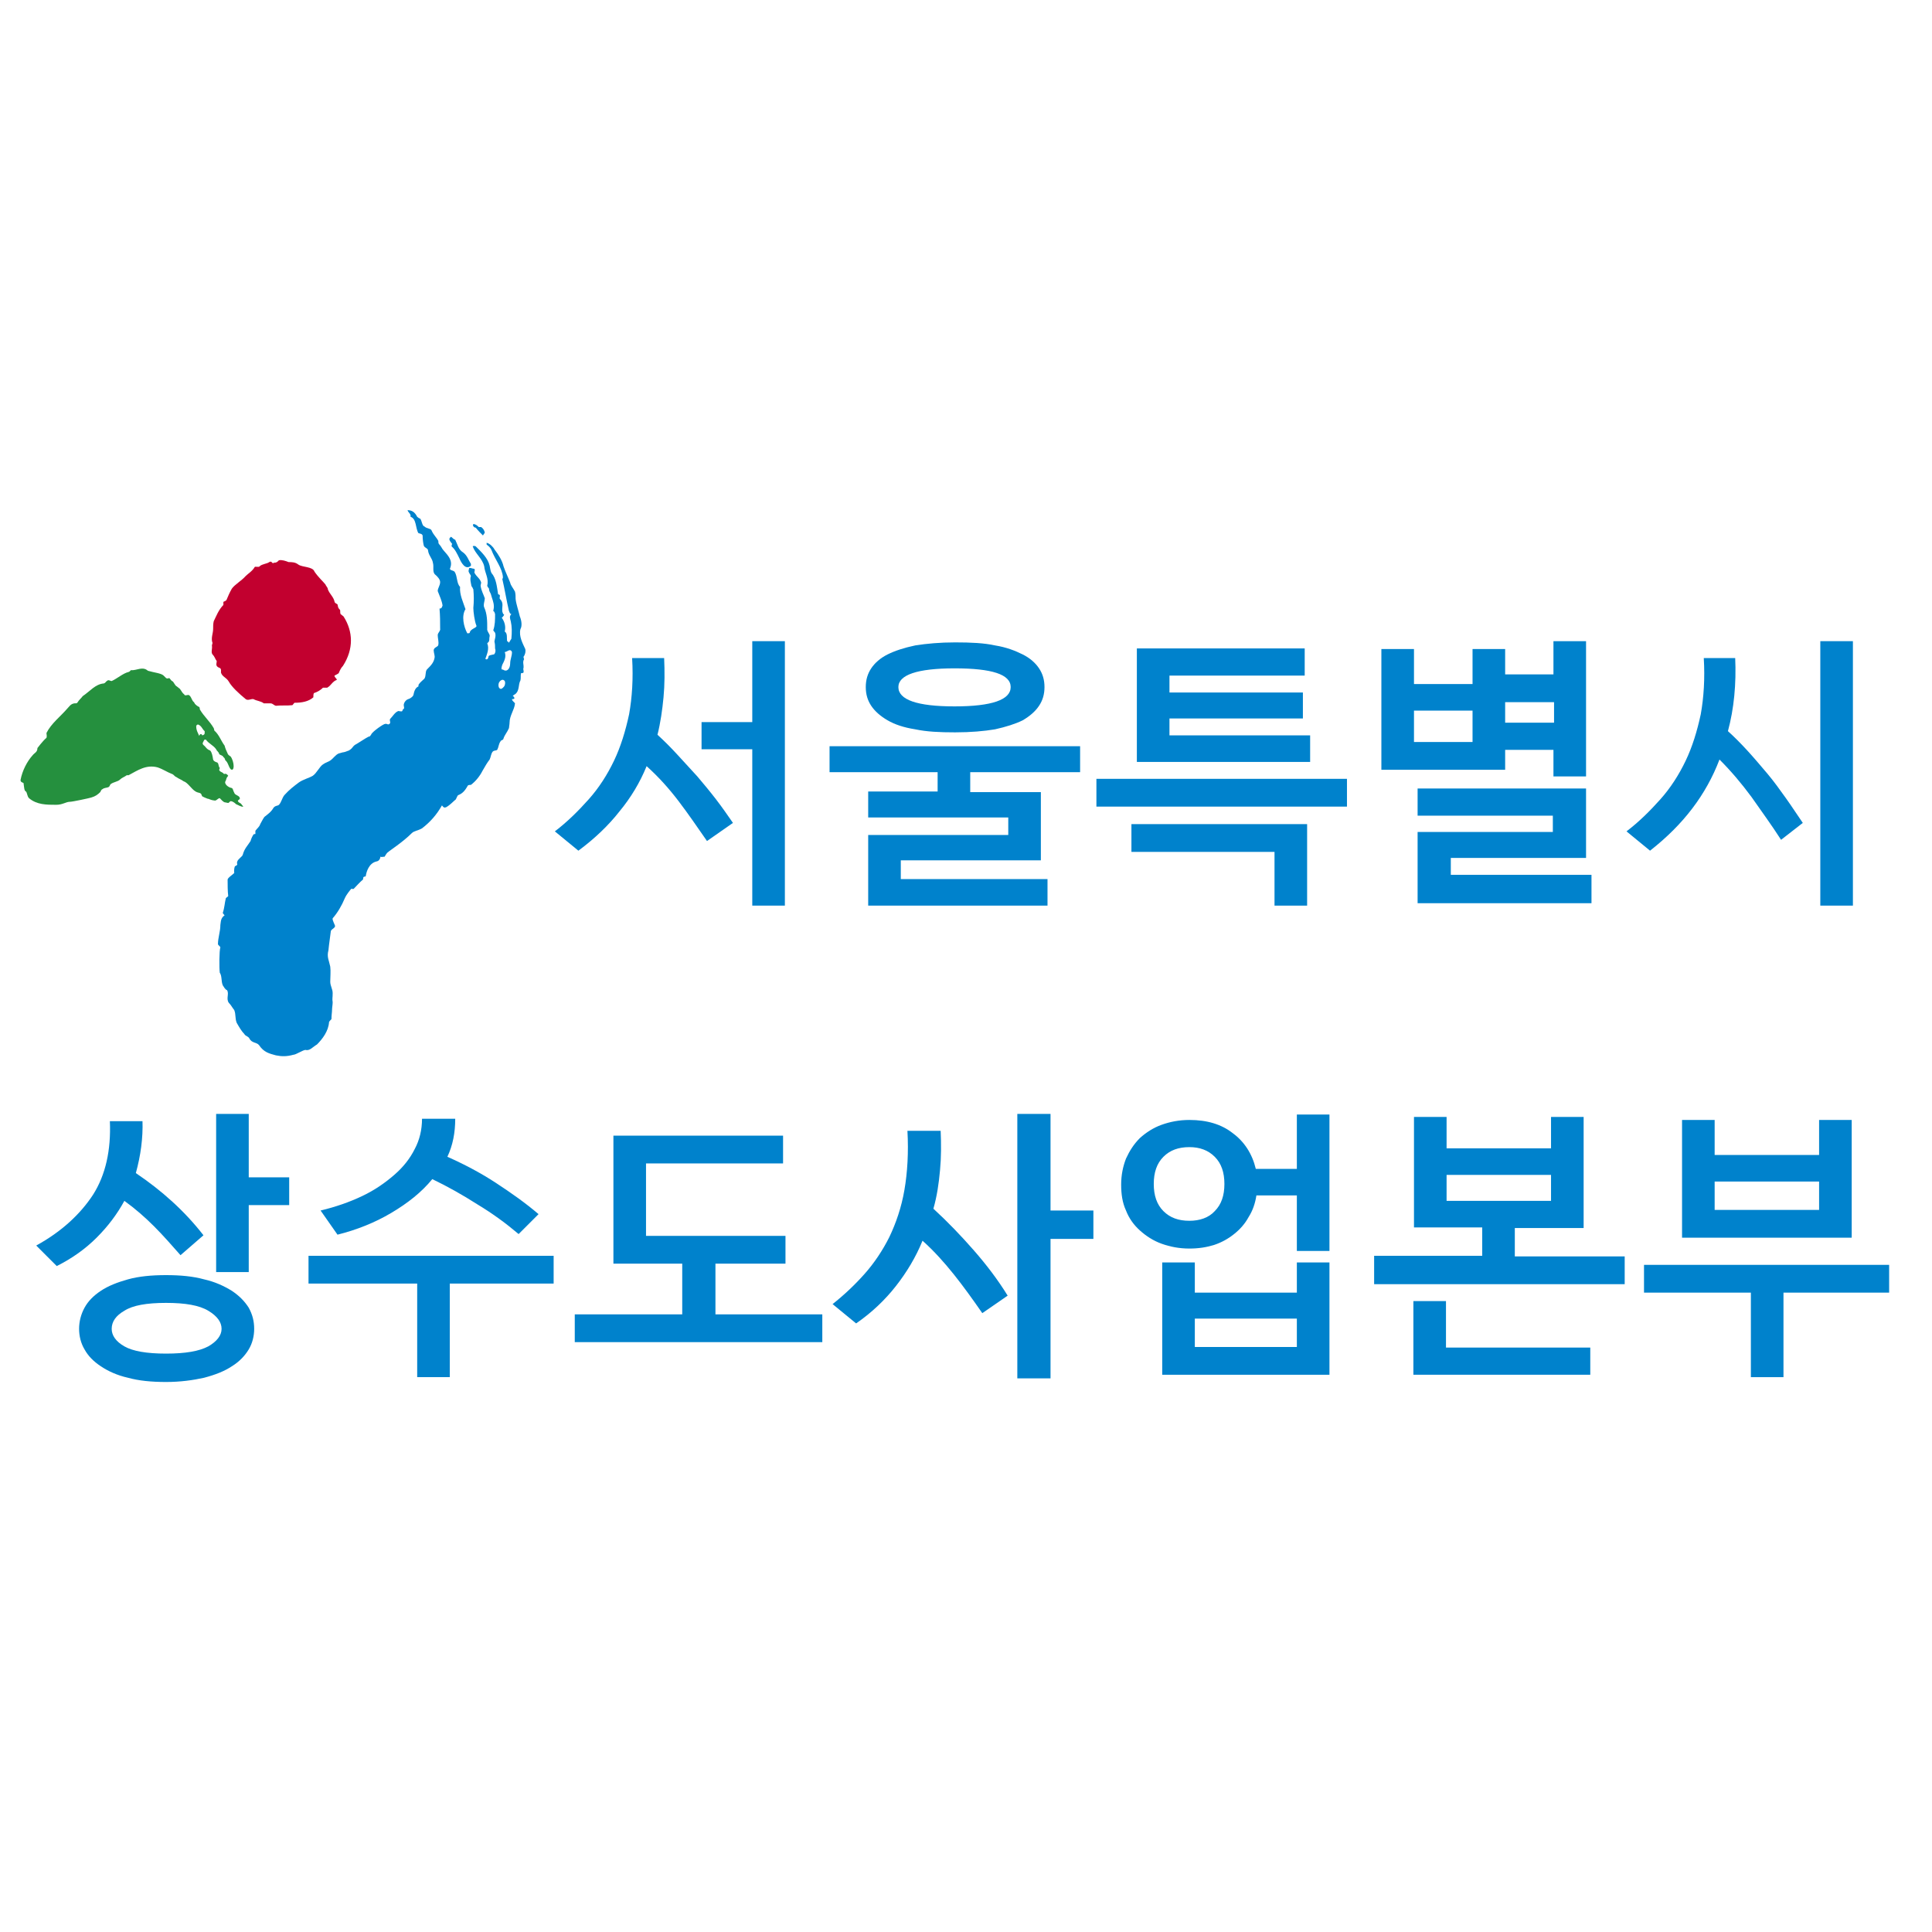 <?xml version="1.0" encoding="utf-8"?>
<!-- Generator: Adobe Illustrator 23.0.0, SVG Export Plug-In . SVG Version: 6.00 Build 0)  -->
<svg version="1.1" id="레이어_1" xmlns="http://www.w3.org/2000/svg" xmlns:xlink="http://www.w3.org/1999/xlink" x="0px"
	 y="0px" viewBox="0 0 320 320" style="enable-background:new 0 0 320 320;" xml:space="preserve">
<style type="text/css">
	.st0{fill:#C2002F;}
	.st1{fill:#0082CC;}
	.st2{fill:#25903E;}
	.st3{enable-background:new    ;}
</style>
<g>
	<path class="st0" d="M53.9,96.8c0.1,0.3,0.4,0.5,0.4,0.8c0.3,0.8,0.9,1.2,1.1,2c0,0.3,0.4,0.4,0.5,0.5c0.1,0.3,0,0.5,0.4,0.9
		c0.1,0.1,0,0.4,0.1,0.7c0.1,0.1,0.4,0.3,0.5,0.4c1.6,2.5,1.7,5.4-0.1,8.2c-0.3,0.3-0.5,0.7-0.7,1.2c-0.1,0.1-0.5,0.3-0.7,0.4
		c0,0.3,0.3,0.4,0.4,0.7c-0.8,0.3-0.9,0.9-1.6,1.3c-0.1,0-0.5,0-0.7,0c-0.4,0.4-0.9,0.7-1.5,0.9c-0.1,0.1-0.1,0.5-0.1,0.7
		c-0.8,0.7-1.9,0.9-3.1,0.9c-0.1,0-0.3,0.4-0.4,0.4c-0.8,0.1-1.9,0-2.7,0.1c-0.4-0.1-0.5-0.4-0.9-0.4c-0.3,0-0.7,0-1.1,0
		c-0.5-0.4-1.2-0.4-1.7-0.7c-0.4-0.1-0.9,0.3-1.3,0c-1.1-0.9-2.3-2-2.8-2.9c-0.4-0.7-1.1-0.8-1.3-1.5c0-0.3,0.1-0.7-0.3-0.8
		c-0.7-0.3-0.4-0.7-0.4-1.1c-0.3-0.4-0.3-0.7-0.7-1.1c-0.3-0.4,0-0.9-0.1-1.5c0-0.1,0.1-0.3,0.1-0.4c-0.3-0.8,0.1-1.6,0.1-2.3
		c0-0.4,0-0.9,0.1-1.3c0.4-0.8,0.8-1.9,1.6-2.7c0-0.1,0-0.4,0-0.5c0.1-0.1,0.3-0.1,0.5-0.3c0.3-0.7,0.5-1.2,0.9-1.9
		c0.5-0.7,1.6-1.3,2.3-2.1c0.4-0.4,1.1-0.8,1.5-1.5c0.1-0.1,0.7,0.1,0.8-0.1c0.4-0.4,1.2-0.4,1.6-0.7c0.5-0.3,0.4,0.4,0.8,0.1
		c0.4,0,0.5-0.1,0.8-0.4c0.5-0.1,1.1,0.1,1.6,0.3c0.5,0,1.1,0,1.6,0.4c0.7,0.5,2.4,0.3,2.7,1.2C52.8,95.7,53.5,96.3,53.9,96.8z"/>
	<path class="st1" d="M82,107.4c0-0.4,0-0.7-0.1-1.1c0-0.4,0.3-0.9,0.1-1.5c-0.1-0.1-0.3-0.4-0.3-0.4c0.3-0.9,0.3-1.7,0.3-2.7
		c-0.1-0.3-0.1-0.4-0.3-0.5c0-0.1,0.1-0.4,0.1-0.7c0-0.8-0.3-1.3-0.5-2.1C81.2,98.1,81,98,81,97.5c-0.1-0.1-0.3-0.4-0.3-0.5
		c0.3-1.2-0.4-2.1-0.5-3.2c-0.3-1.3-1.5-2.1-1.9-3.3c0-0.1,0.4-0.1,0.5,0c0.9,0.9,2,1.9,2.3,3.2c0.1,0.4,0.1,0.8,0.3,1.2
		c0.8,0.9,0.9,2.3,1.1,3.5c0,0.1,0.3,0,0.3,0.3c0,0.1-0.1,0.4,0,0.5c0.7,0.7,0.3,1.3,0.4,2.1c0.1,0.3,0.1,0.4,0.3,0.5
		c0,0.1-0.3,0.5-0.4,0.5c0.5,0.7,0.7,1.5,0.5,2.3c0.5,0.3,0.3,1.1,0.4,1.6c0.1,0.1,0.3,0.1,0.3,0.3c0.1-0.3,0.3-0.5,0.4-0.7
		c0.1-1.1,0.1-2-0.1-2.9c-0.1-0.4-0.3-0.8,0.1-1.2c-0.3,0-0.3-0.4-0.4-0.5c-0.4-1.7-0.7-3.6-1.1-5.3c0,0,0.1-0.1,0.1-0.3
		c-0.1-1.5-1.3-2.9-1.9-4.5c-0.1-0.3-0.5-0.7-0.8-0.9c0,0,0-0.1,0-0.3c0.5,0.1,1.1,0.7,1.3,1.1c0.7,0.9,1.3,1.9,1.5,2.8
		c0.3,0.9,0.8,1.9,1.1,2.7c0.1,0.5,0.5,0.9,0.8,1.5c0.1,0.4,0.1,0.8,0.1,1.2c0.1,0.9,0.5,2,0.7,2.9c0.3,0.7,0.4,1.6,0.1,2.1
		c-0.3,1.2,0.4,2.4,0.8,3.3c0.1,0.4,0,0.9-0.3,1.3c0,0.1,0.1,0.3,0.1,0.4c-0.3,0.5,0,0.9-0.1,1.5c-0.1,0.1,0.1,0.4,0,0.7
		c-0.1,0.1-0.3,0.1-0.4,0.1c-0.1,0.4,0,0.8-0.1,1.2c-0.4,0.7-0.1,1.7-0.9,2.3c-0.3,0.1-0.3,0.3-0.4,0.3c0.1,0,0.3,0.1,0.3,0.4
		c-0.1,0.1-0.3,0.1-0.4,0.1c0,0.3,0.4,0.5,0.5,0.7c-0.1,1.1-0.9,2-0.9,3.2c0,0.3-0.1,0.7-0.1,0.9c-0.3,0.7-0.7,1.1-0.9,1.7
		c0,0.3-0.5,0.3-0.5,0.5c-0.3,0.4-0.3,0.9-0.5,1.3c-0.1,0.3-0.5,0.1-0.8,0.4c-0.3,0.4-0.3,0.9-0.5,1.3c-0.4,0.5-0.8,1.2-1.2,1.9
		c-0.4,0.8-1.1,1.7-1.9,2.3c-0.1,0-0.4,0-0.5,0.1c-0.4,0.7-0.8,1.3-1.6,1.6c-0.1,0-0.3,0.5-0.4,0.7c-0.5,0.4-0.9,0.9-1.6,1.3
		c-0.3,0.1-0.4,0.1-0.7-0.3c-0.9,1.6-2,2.8-3.3,3.8c-0.7,0.4-1.3,0.4-1.7,0.8c-1.5,1.5-3.7,2.9-4,3.2c-0.1,0-0.5,0.7-0.5,0.7
		c-0.5,0-0.3,0.1-0.7,0c0,0,0,0.7-0.7,0.8c-1.2,0.3-1.6,1.7-1.7,2.3c0,0.3-0.3,0.1-0.4,0.3c-0.1,0.1,0,0.3-0.1,0.4
		c-0.5,0.4-1.1,1.1-1.5,1.5c-0.1,0.1-0.3,0-0.4,0c-0.1,0.1-0.8,0.9-1.1,1.6c-0.5,1.2-1.2,2.4-2,3.3c-0.1,0.3,0.4,1.1,0.4,1.3
		c-0.1,0.4-0.5,0.4-0.7,0.8c-0.1,0.9-0.3,2.1-0.4,3.2c-0.3,1.1,0.1,1.7,0.3,2.7c0.1,0.8,0,1.7,0,2.5c0,0.7,0.4,1.2,0.4,1.9
		c0,0.9-0.1,0.8,0,1.5c0,0.4-0.1,0.9-0.1,1.2c0,0.5-0.1,0.9-0.1,1.6c-0.1,0.1-0.4,0.4-0.4,0.5c-0.1,1.5-1.1,2.8-2,3.7
		c-0.7,0.4-1.2,1.1-1.9,0.9c-0.4,0-1.6,0.8-2,0.8c-1.1,0.3-1.9,0.3-2.9,0.1c-1.1-0.3-2-0.5-2.8-1.7c-0.4-0.5-1.2-0.3-1.6-1.1
		c-0.1-0.3-0.8-0.5-0.8-0.7c-0.5-0.5-0.9-1.2-1.3-1.9c-0.3-0.8-0.1-1.3-0.4-2.1c-0.4-0.5-0.5-0.8-0.9-1.2c-0.5-0.7,0.1-1.5-0.3-2.1
		c-0.3-0.1-0.5-0.5-0.7-0.8c-0.3-0.7-0.1-1.5-0.5-2.1c-0.1-0.8-0.1-3.6,0.1-4.2c0-0.1-0.4-0.4-0.4-0.5c0-1.1,0.4-2.1,0.4-3.2
		c0.1-0.5,0-1.1,0.7-1.6c0,0-0.3-0.3-0.3-0.4c0.3-0.9,0.3-1.6,0.5-2.4c0-0.1,0.4-0.3,0.4-0.4c-0.1-0.7-0.1-2-0.1-2.7
		c0-0.3,0.8-0.8,1.1-1.1c0-0.1-0.1-0.5,0.1-1.1c0.1-0.1,0.3-0.1,0.4-0.3c0-0.1-0.1-0.3,0-0.5c0.1-0.4,0.8-0.8,0.9-1.1
		c0.3-1.1,0.8-1.5,1.3-2.3c0.1-0.4,0.3-0.8,0.5-1.1c0.1-0.1,0.3,0,0.3-0.1s0-0.4,0-0.5c0.3-0.4,0.7-0.7,0.8-1.1
		c0.3-0.5,0.4-0.8,0.7-1.2c0.5-0.4,1.1-0.8,1.5-1.5c0.3-0.4,0.7-0.3,0.9-0.5c0.4-0.4,0.5-1.1,0.9-1.6c0.8-0.9,1.6-1.5,2.4-2.1
		c0.7-0.5,1.6-0.7,2.3-1.1c0.7-0.5,1.1-1.5,1.7-1.9c0.4-0.3,0.9-0.4,1.3-0.7c0.4-0.3,0.8-0.9,1.3-1.1c1.3-0.4,0.4,0,1.7-0.5
		c0.8-0.5,0.5-0.7,1.3-1.1c1.3-0.8,2-1.3,2.1-1.2c0.1-0.1,0.3-0.3,0.3-0.4c0.3-0.5,2-1.7,2.3-1.7c0.3-0.1,0.5,0.3,0.8-0.1
		c0.1-0.3-0.1-0.4,0-0.7c0.4-0.4,0.8-1.1,1.3-1.3c0.1-0.1,0.5,0.1,0.7,0c0.1-0.1,0.1-0.4,0.3-0.4c0.1-0.3-0.1-0.5,0-0.8
		c0.1-0.4,0.4-0.7,0.7-0.8c0.4-0.1,0.9-0.5,0.9-0.8c0.1-0.5,0.3-1.1,0.8-1.3c0-0.1,0-0.3,0.1-0.4c0.3-0.4,0.5-0.5,0.9-0.9
		c0.3-0.5,0.1-1.1,0.4-1.5c0.7-0.7,1.2-1.2,1.3-2.1c0-0.4-0.3-1.1-0.1-1.3c0.1-0.3,0.7-0.4,0.7-0.7c0.1-0.5-0.1-1.1-0.1-1.6
		c0-0.4,0.5-0.7,0.4-1.1c0-1.1,0-2.1-0.1-3.3c0.4,0,0.4-0.3,0.5-0.5c-0.1-0.8-0.5-1.6-0.8-2.4c0-0.5,0.4-0.9,0.4-1.5
		c0-0.4-0.4-0.9-0.9-1.3c-0.4-0.5-0.1-1.2-0.3-1.9c-0.1-0.7-0.7-1.2-0.8-2c0-0.4-0.5-0.4-0.7-0.8c-0.1-0.4-0.2-1-0.2-1.7
		c-0.1-0.3-0.4-0.3-0.7-0.4c-0.5-0.8-0.3-2.4-1.3-2.7c0.1-0.5-0.4-0.7-0.5-1.1c0.7,0,1.2,0.3,1.6,1.1c0.1,0.1,0.4,0.3,0.5,0.3
		c0.3,0.4,0.3,1.2,0.7,1.3c0.4,0.4,1.1,0.3,1.2,0.7c0.3,0.7,0.8,1.1,1.1,1.7c0,0.1,0,0.4,0.1,0.5c0.4,0.4,0.5,0.8,0.8,1.1
		c0.7,0.8,1.5,1.6,1.1,2.8c-0.3,0.5,0.4,0.4,0.7,0.7c0.5,0.8,0.3,1.9,0.9,2.5c-0.1,1.3,0.5,2.5,0.9,3.7c-0.7,1.1-0.3,2.9,0.3,4
		c0,0,0.4,0,0.4-0.1c0.1-0.7,1.3-0.8,1.1-1.2c-0.3-0.7-0.5-2.3-0.5-2.9c0.1-1.1,0.1-2,0-3.1c-0.1-0.1-0.1-0.3-0.3-0.5
		c-0.1-0.5-0.3-1.2-0.1-1.7c-0.1-0.3-0.3-0.4-0.4-0.8c0-0.1,0.1-0.4,0.1-0.5c0.3-0.1,0.5,0.1,0.8,0.1c0.3,0.1,0,0.5,0.1,0.7
		c0.4,0.7,0.9,0.9,1.1,1.6c0,0.1-0.1,0.4-0.1,0.5c0.1,0.8,0.5,1.5,0.7,2.1c0,0.4-0.3,1.1-0.1,1.5c0.5,1.1,0.5,2.3,0.5,3.5
		c-0.1,0.5,0.5,0.9,0.4,1.3s0,0.4-0.1,0.8c0,0.1-0.3,0.3-0.3,0.4c0.4,0.8-0.1,1.9-0.3,2.5c0,0.1,0.4,0.3,0.5-0.3
		c0-0.3,0.5-0.3,0.8-0.4C81.9,108.5,82.2,107.9,82,107.4z M84.5,109.9c0-0.7,0.3-1.2,0.3-1.9c-0.3-0.7-0.8,0-1.2,0
		c0.3,0.8-0.1,1.5-0.4,2.1c-0.1,0.3-0.3,0.9,0.1,0.8C84,111.4,84.5,110.7,84.5,109.9z M83.6,113.5c0.1-0.3,0.1-0.7-0.1-0.8
		c-0.3-0.3-0.8,0.1-0.9,0.5s0,0.9,0.4,0.9C83.1,114.1,83.5,113.8,83.6,113.5z"/>
	<path class="st1" d="M76.7,91.5c0.7,0.5,0.9,1.3,1.3,1.9v0.3c-0.9,0.8-1.6-0.5-1.9-1.2c-0.4-0.8-0.7-1.5-1.3-2c0-0.1,0-0.3,0.1-0.4
		c-0.3-0.4-0.7-0.8-0.3-1.1c0.1-0.3,0.4,0.3,0.8,0.4C75.8,90.2,75.9,91,76.7,91.5z"/>
	<path class="st1" d="M80.3,88.2c0,0.1-0.3,0.4-0.3,0.5c-0.4-0.4-0.8-0.8-1.2-1.3c-0.1,0-0.4-0.1-0.4-0.3c-0.1,0-0.1-0.1,0-0.3
		c0.4,0,0.7,0.3,0.9,0.5c0.1,0,0.3,0,0.4,0C80,87.5,80.2,87.8,80.3,88.2z"/>
	<path class="st2" d="M27.1,111.9c0.1,0.1,0.3,0.3,0.4,0.4s0.4,0.1,0.5,0c0.1,0,0.4,0.5,0.5,0.5c0.3,0.1,0.4,0.7,0.8,0.9
		c0.1,0.1,0.4,0.3,0.5,0.4c0.3,0.4,0.4,0.7,0.7,0.9c0.1,0.3,0.5,0.1,0.7,0.1c0.4,0.1,0.5,0.7,0.8,1.1c0.1,0,0.3,0.4,0.3,0.4
		c0.1,0.1,0.4,0.4,0.7,0.5c0.1,0.1,0.1,0.4,0.1,0.4c0.7,1.2,1.6,1.9,2.3,3.1c0,0,0.1,0.3,0.1,0.4c0.8,0.7,1.1,1.7,1.7,2.5
		c0.1,0.4,0.3,0.9,0.5,1.3c0.1,0.3,0.4,0.4,0.5,0.5c0.3,0.4,0.5,1.1,0.5,1.6c0,0.3-0.1,0.8-0.5,0.5c-0.4-0.5-0.4-1.1-0.9-1.5
		c0-0.1-0.1-0.4-0.3-0.5c-0.1-0.3-0.5-0.3-0.7-0.5c0-0.3-0.4-0.5-0.5-0.8c-0.5-0.7-1.2-0.9-1.7-1.6c-0.1,0-0.3,0-0.3,0.1
		c-0.1,0.3-0.4,0.5-0.1,0.8c0.4,0.3,0.5,0.7,1.1,0.9c0.3,0.3,0.4,0.9,0.5,1.5c0.1,0.3,0.4,0.4,0.7,0.5c0.3,0.3,0.1,0.5,0.4,0.9
		c0,0.1-0.1,0.3-0.1,0.3c0.1,0.4,0.5,0.3,0.8,0.7c0.3-0.1,0.5,0,0.7,0.3c-0.3,0.3-0.3,0.5-0.4,0.8c-0.4,0.5,0.4,1.1,0.9,1.2
		c0.3,0,0.3,0.5,0.5,0.8c0.1,0.4,0.7,0.4,0.9,0.8c0.1,0.3-0.1,0.3-0.3,0.5c0,0.3,0.4,0.4,0.5,0.5s0.3,0.4,0.4,0.5
		c-0.3,0.1-0.9-0.3-1.2-0.4c-0.1-0.1-0.5-0.5-0.9-0.5c-0.1,0-0.3,0.3-0.4,0.3c-0.1,0-0.4-0.1-0.5-0.1c-0.3,0-0.7-0.5-0.9-0.7
		c-0.3,0-0.5,0.4-0.8,0.4c-0.9-0.1-0.9-0.3-1.2-0.3c-0.3-0.1-0.7-0.3-0.9-0.4c-0.1-0.1-0.1-0.4-0.3-0.5c-0.1-0.1-0.5-0.1-0.8-0.3
		c-0.7-0.4-1.3-1.5-2-1.7c-0.4-0.3-0.8-0.4-1.2-0.7c-0.3-0.1-0.4-0.4-0.7-0.5c-0.8-0.3-1.5-0.8-2.4-1.1c-1.9-0.5-3.3,0.5-4.8,1.3
		c-0.1,0-0.3,0-0.3,0c-0.4,0.3-0.8,0.4-1.1,0.7c-0.4,0.4-1.1,0.4-1.6,0.8c-0.1,0.1-0.1,0.4-0.4,0.5s-0.7,0.1-0.9,0.3
		c-0.3,0.1-0.3,0.4-0.4,0.5c-0.4,0.4-0.8,0.7-1.5,0.9c-0.3,0.1-3.1,0.7-3.5,0.7c-0.7,0-1.2,0.5-2.3,0.5c-1.6,0-3.2,0-4.5-1.1
		c-0.3-0.3-0.3-0.9-0.5-1.1C4,131,4,130.4,3.9,129.7c-0.1-0.1-0.5-0.1-0.5-0.5c0.3-1.6,1.1-3.1,2-4.1c0.3-0.4,0.8-0.5,0.8-1.2
		c0,0,0.9-1.2,1.5-1.7c0.1-0.3,0-0.5,0-0.8c0.8-1.6,2.3-2.7,3.5-4.1c0.3-0.3,0.5-0.7,1.1-0.8c0.3,0,0.4,0,0.5-0.1
		c0.3-0.5,0.7-0.8,0.9-1.1c1.2-0.8,2.1-2,3.5-2.1c0.3-0.1,0.3-0.3,0.5-0.4c0.3-0.3,0.5,0,0.8,0c0.9-0.4,1.9-1.3,2.8-1.5
		c0.3-0.1,0.3-0.3,0.4-0.3c0.9,0.1,1.9-0.7,2.8,0.1C25.5,111.4,26.7,111.5,27.1,111.9z M33.9,121.4c0-0.1,0-0.3,0-0.3
		c-0.4-0.3-0.5-0.9-1.1-1.1c-0.1,0-0.3,0.1-0.3,0.3c0,0.7,0.3,1.1,0.5,1.6c0.1-0.4,0.4-0.4,0.5-0.1
		C33.9,121.7,33.9,121.5,33.9,121.4z"/>
</g>
<g class="st3">
	<path class="st1" d="M110,108.9c0.1,2.3,0.1,4.5-0.1,6.6c-0.2,2.1-0.5,4.2-1,6.2c1.1,1,2.2,2.1,3.3,3.3c1.1,1.2,2.2,2.4,3.3,3.6
		c1.1,1.3,2.1,2.5,3.1,3.8c1,1.3,1.9,2.6,2.8,3.9l-4.3,3c-1.6-2.3-3.1-4.5-4.7-6.6c-1.6-2.1-3.3-4-5.3-5.8c-1.1,2.7-2.6,5.2-4.5,7.5
		c-1.8,2.3-4.1,4.5-6.8,6.5l-3.9-3.2c2.1-1.6,3.9-3.4,5.6-5.3s3.1-4.1,4.2-6.4c1.1-2.3,1.9-4.9,2.5-7.7c0.5-2.8,0.7-5.9,0.5-9.3H110
		z M116.2,124.2v-4.6h8.4v-13.4h5.4v43.8h-5.4v-25.9H116.2z"/>
	<path class="st1" d="M155.3,131.2v-3.3h-17.9v-4.3h41.5v4.3h-18.2v3.3h11.7v11.3h-23.2v3.1h24.3v4.4h-29.7v-11.7H167v-2.9h-23.2
		v-4.3H155.3z M144.3,116.9c0.6,0.9,1.5,1.7,2.7,2.4c1.2,0.7,2.7,1.2,4.6,1.5c1.9,0.4,4,0.5,6.6,0.5c2.6,0,4.8-0.2,6.6-0.5
		c1.8-0.4,3.4-0.9,4.6-1.5c1.2-0.7,2.1-1.5,2.7-2.4c0.6-0.9,0.9-1.9,0.9-3.1s-0.3-2.2-0.9-3.1c-0.6-0.9-1.5-1.7-2.7-2.3
		c-1.2-0.6-2.7-1.2-4.6-1.5c-1.8-0.4-4-0.5-6.6-0.5c-2.5,0-4.7,0.2-6.6,0.5c-1.9,0.4-3.4,0.9-4.6,1.5c-1.2,0.6-2.1,1.4-2.7,2.3
		c-0.6,0.9-0.9,1.9-0.9,3.1S143.7,116,144.3,116.9z M158.1,110.7c6.2,0,9.3,1,9.3,3.1c0,2.1-3.1,3.2-9.3,3.2c-6.2,0-9.3-1.1-9.3-3.2
		C148.8,111.8,151.9,110.7,158.1,110.7z"/>
	<path class="st1" d="M223.1,129v4.6h-41.5V129H223.1z M211.1,150.1v-9h-23.7v-4.6h29.1v13.5H211.1z M188.3,126.1v-18.7h27.8v4.5
		h-22.4v2.8h22.1v4.3h-22.1v2.8H217v4.4H188.3z"/>
	<path class="st1" d="M228.8,127.5v-20h5.4v5.8h9.7v-5.8h5.4v4.2h8v-5.5h5.4v22.4h-5.4v-4.4h-8v3.3H228.8z M243.9,117.7h-9.7v5.2
		h9.7V117.7z M263.6,149.6h-28.8v-11.8h22.4v-2.7h-22.4v-4.5h27.9v11.5h-22.4v2.8h23.3V149.6z M249.3,116.3v3.4h8.1v-3.4H249.3z"/>
	<path class="st1" d="M287.4,108.9c0.2,4.4-0.2,8.5-1.2,12.2c1,0.9,2.1,2,3.2,3.2s2.2,2.5,3.3,3.8c1.1,1.3,2.1,2.7,3.1,4.1
		c1,1.4,1.9,2.8,2.8,4.1l-3.6,2.8c-1.6-2.5-3.3-4.8-4.9-7.1c-1.7-2.3-3.4-4.3-5.3-6.2c-1.1,2.9-2.6,5.6-4.5,8.1
		c-1.9,2.5-4.2,4.8-7,7l-3.9-3.2c2.1-1.6,3.9-3.4,5.6-5.3s3.1-4.1,4.2-6.4c1.1-2.3,1.9-4.9,2.5-7.7c0.5-2.8,0.7-5.9,0.5-9.3H287.4z
		 M301.5,106.2h5.4v43.8h-5.4V106.2z"/>
</g>
<g class="st3">
	<path class="st1" d="M23.6,185.6c0.1,2.9-0.3,5.8-1.1,8.7c4.3,2.9,8.1,6.3,11.2,10.3l-3.8,3.3c-1.5-1.7-2.9-3.3-4.4-4.8
		c-1.5-1.5-3.1-2.9-4.9-4.2c-1.2,2.2-2.7,4.2-4.6,6.1c-1.8,1.8-4,3.4-6.6,4.7L6,206.3c4.2-2.3,7.3-5.2,9.4-8.4
		c2.1-3.3,3-7.4,2.8-12.2H23.6z M27.5,211.2c2.4,0,4.5,0.2,6.3,0.7c1.8,0.4,3.3,1.1,4.6,1.9c1.2,0.8,2.1,1.7,2.8,2.8
		c0.6,1.1,0.9,2.2,0.9,3.5c0,1.2-0.3,2.4-0.9,3.4s-1.5,2-2.8,2.8c-1.2,0.8-2.7,1.4-4.6,1.9c-1.8,0.4-3.9,0.7-6.3,0.7
		s-4.5-0.2-6.3-0.7c-1.8-0.4-3.3-1.1-4.5-1.9c-1.2-0.8-2.1-1.7-2.7-2.8c-0.6-1-0.9-2.2-0.9-3.4c0-1.2,0.3-2.4,0.9-3.5
		c0.6-1.1,1.5-2,2.7-2.8c1.2-0.8,2.7-1.4,4.5-1.9C23,211.4,25.1,211.2,27.5,211.2z M27.5,215.8c-3.2,0-5.5,0.4-6.9,1.3
		c-1.4,0.8-2.1,1.8-2.1,3c0,1.1,0.7,2.1,2.1,2.9s3.7,1.2,6.9,1.2c3.2,0,5.5-0.4,7-1.2c1.4-0.8,2.2-1.8,2.2-2.9c0-1.1-0.7-2.1-2.2-3
		C33,216.2,30.7,215.8,27.5,215.8z M47.9,199.6h-6.7v11.1h-5.4v-26.2h5.4v10.5h6.7V199.6z"/>
	<path class="st1" d="M51.1,212.6v-4.6h40.6v4.6H74.5v15.5h-5.4v-15.5H51.1z M75.4,185.3c0,2.3-0.4,4.4-1.3,6.3
		c2.7,1.2,5.4,2.6,8,4.3c2.6,1.7,5,3.4,7.1,5.2l-3.3,3.3c-2-1.7-4.3-3.4-6.8-4.9c-2.5-1.6-5-3-7.5-4.2c-1.8,2.2-4.1,4-6.8,5.6
		c-2.7,1.6-5.7,2.8-8.9,3.6l-2.8-4c2.5-0.6,4.8-1.4,6.9-2.4c2.1-1,3.8-2.2,5.3-3.5c1.5-1.3,2.6-2.7,3.4-4.3c0.8-1.5,1.2-3.2,1.2-5
		H75.4z"/>
	<path class="st1" d="M101.6,209.2v-21.1h28.1v4.6H107v12h23.1v4.6h-11.6v8.4h17.7v4.6h-41v-4.6H113v-8.4H101.6z"/>
	<path class="st1" d="M155.8,187.2c0.1,2.3,0.1,4.5-0.1,6.6c-0.2,2.2-0.5,4.3-1.1,6.4c2.4,2.2,4.6,4.5,6.7,6.9
		c2.1,2.4,4,4.9,5.6,7.5l-4.2,2.9c-1.6-2.3-3.1-4.4-4.7-6.4c-1.6-2-3.3-3.9-5.2-5.6c-1.1,2.7-2.6,5.2-4.4,7.5
		c-1.8,2.3-4,4.4-6.6,6.2l-3.9-3.2c1.9-1.5,3.7-3.2,5.3-5c1.6-1.8,3-3.9,4.1-6.1c1.1-2.3,2-4.9,2.5-7.8c0.5-2.9,0.7-6.2,0.5-9.8
		H155.8z M181,205.2H174v23.1h-5.5v-43.8h5.5v16h7.1V205.2z"/>
	<path class="st1" d="M214.8,193.5v-8.9h5.4v22.6h-5.4V198h-6.7c-0.2,1.3-0.6,2.5-1.3,3.6c-0.6,1.1-1.4,2-2.4,2.8
		c-1,0.8-2.1,1.4-3.3,1.8c-1.3,0.4-2.6,0.6-4.1,0.6c-1.7,0-3.2-0.3-4.6-0.8c-1.4-0.5-2.6-1.3-3.6-2.2c-1-0.9-1.8-2-2.3-3.3
		c-0.6-1.3-0.8-2.7-0.8-4.3c0-1.6,0.3-3,0.8-4.3c0.6-1.3,1.3-2.4,2.3-3.4c1-0.9,2.2-1.7,3.6-2.2c1.4-0.5,2.9-0.8,4.6-0.8
		c2.9,0,5.3,0.7,7.2,2.2c1.9,1.4,3.2,3.4,3.8,5.9H214.8z M197,190c-1.8,0-3.2,0.5-4.3,1.6c-1.1,1.1-1.6,2.6-1.6,4.5s0.5,3.4,1.6,4.5
		c1.1,1.1,2.5,1.6,4.3,1.6c1.7,0,3.2-0.5,4.2-1.6c1.1-1.1,1.6-2.6,1.6-4.5s-0.5-3.4-1.6-4.5S198.7,190,197,190z M220.3,227.7h-27.8
		v-18.6h5.4v5h16.9v-5h5.4V227.7z M214.8,223.1v-4.7h-16.9v4.7H214.8z"/>
	<path class="st1" d="M234.2,203.4V185h5.4v5.2h17.3V185h5.4v18.4h-11.4v4.7h18.2v4.6h-41.5V208h17.9v-4.7H234.2z M263.4,227.7
		h-29.3v-12.2h5.4v7.7h23.9V227.7z M256.9,194.6h-17.3v4.3h17.3V194.6z"/>
	<path class="st1" d="M272.3,214.1v-4.6h40.6v4.6h-17.5v14H290v-14H272.3z M306.7,205h-28.1v-19.5h5.4v5.8h17.3v-5.8h5.4V205z
		 M301.3,200.4v-4.7H284v4.7H301.3z"/>
</g>
</svg>
